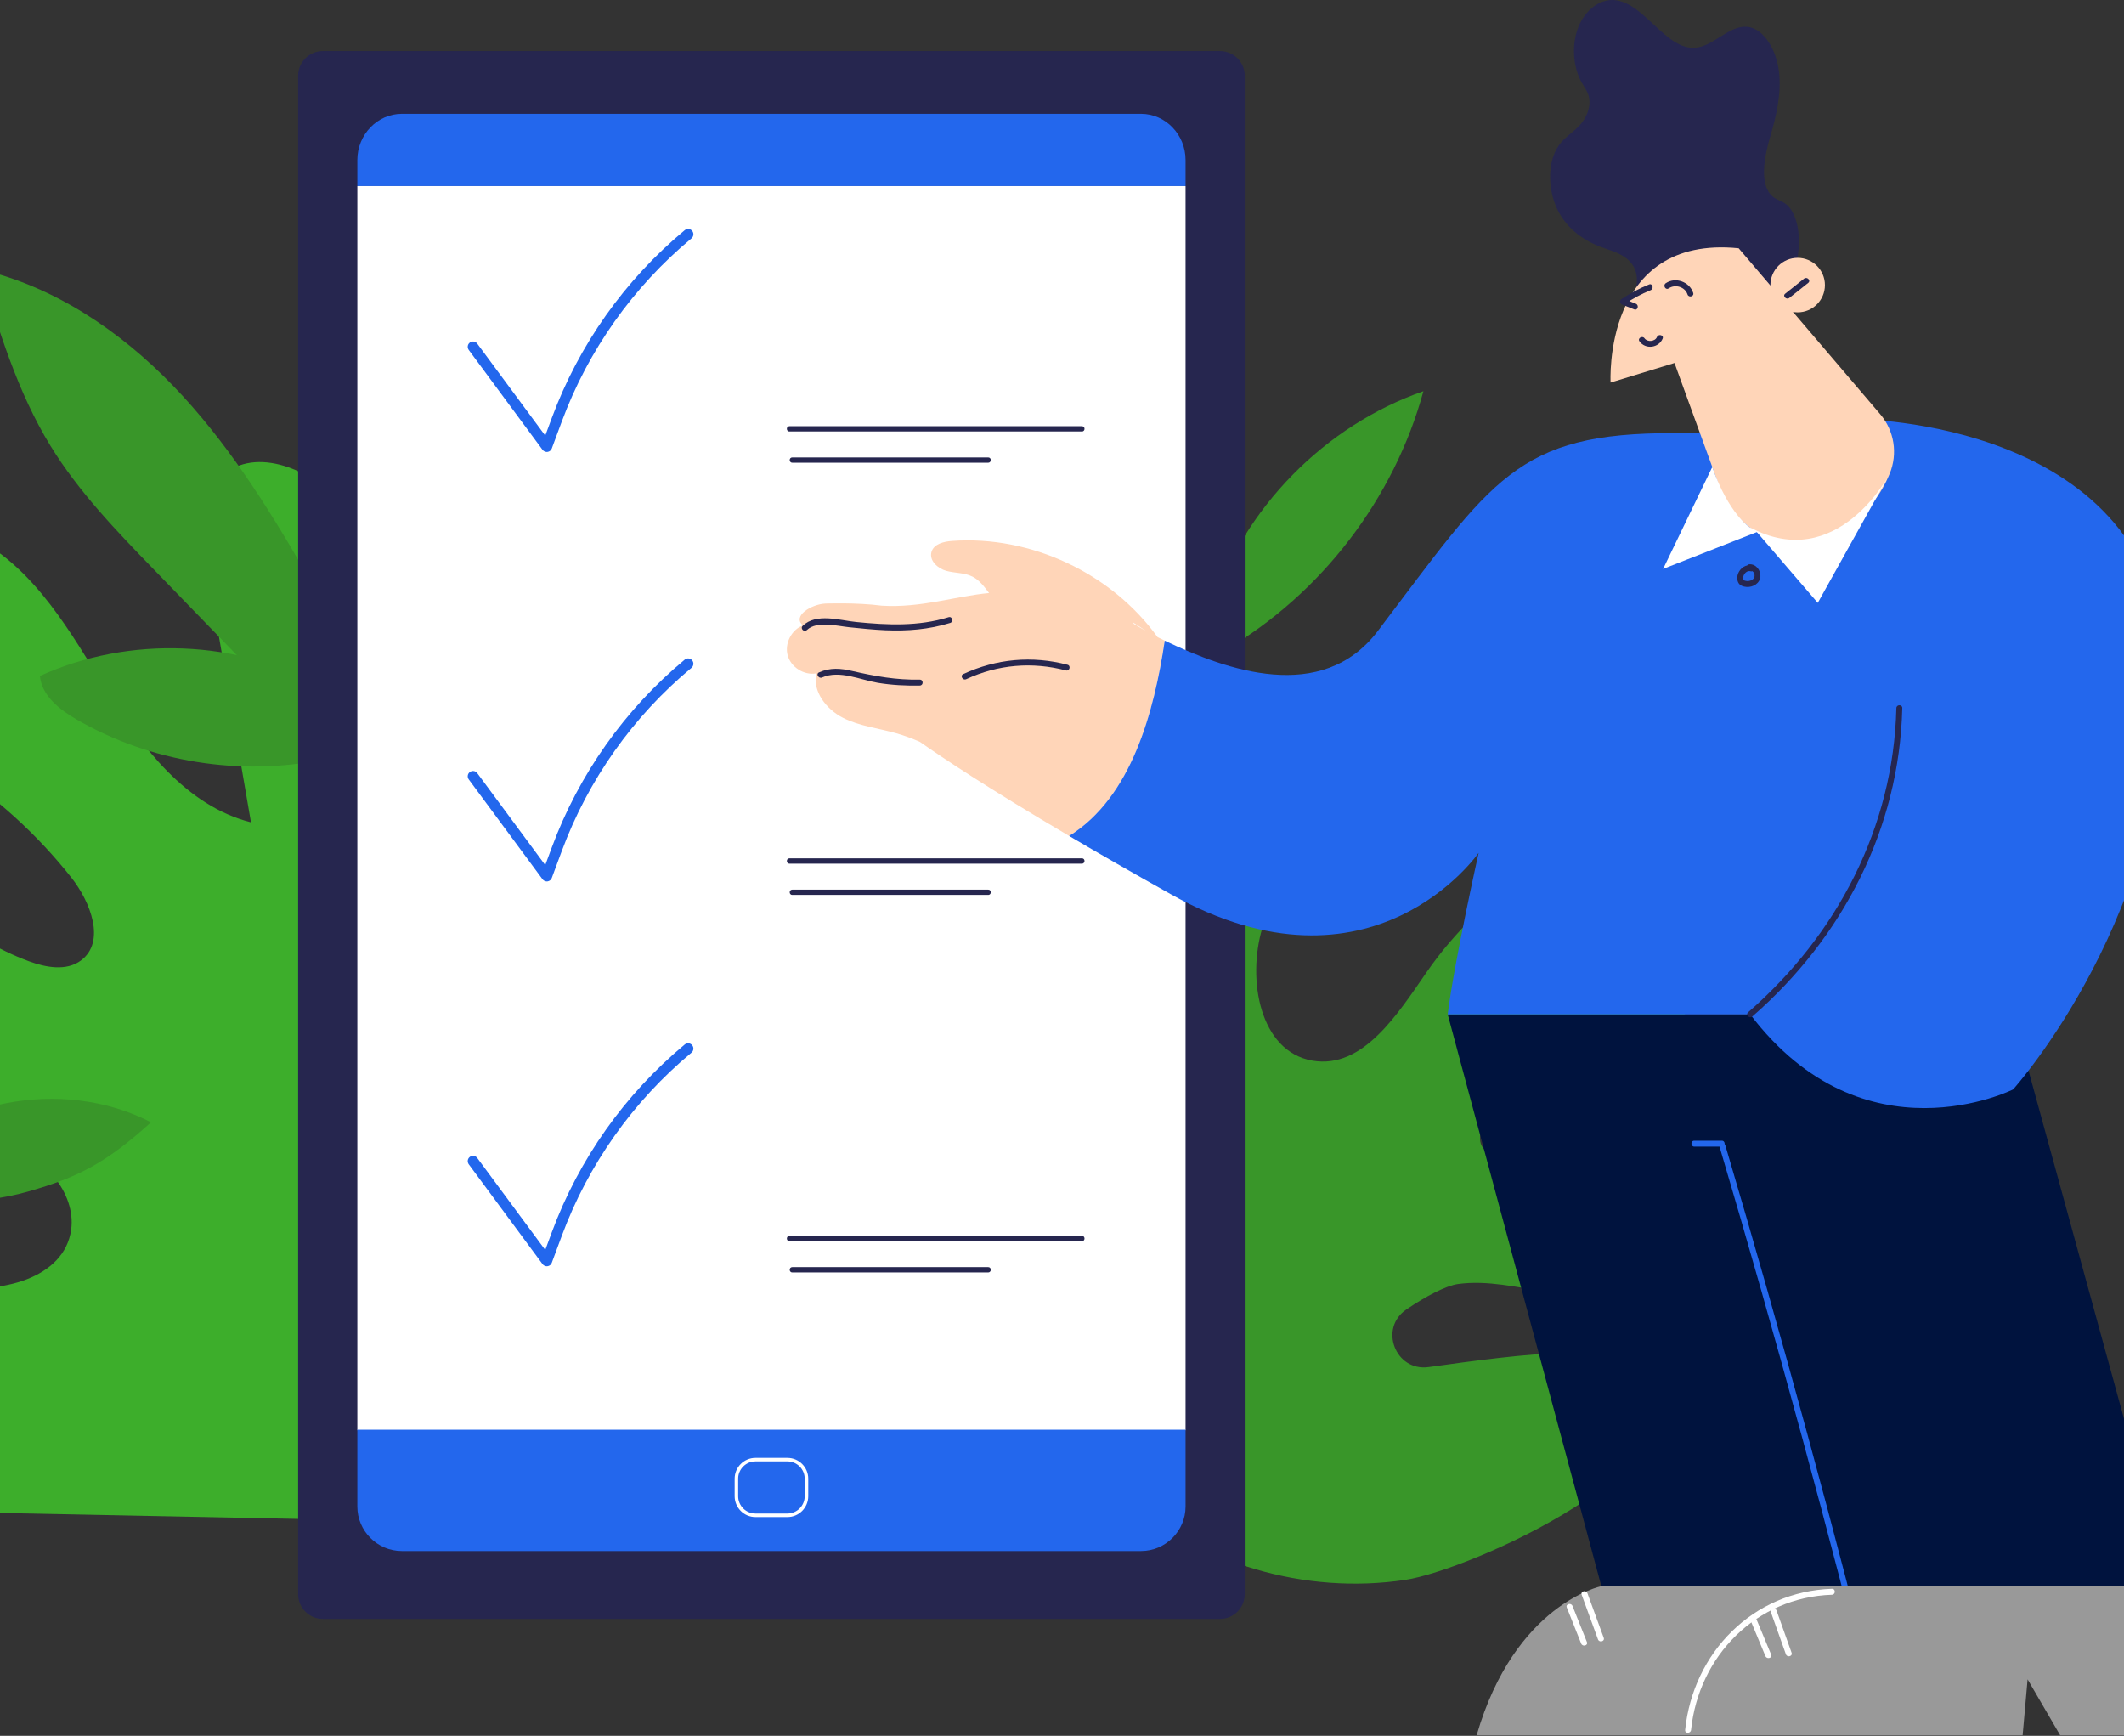 <svg width="596" height="487" viewBox="0 0 596 487" fill="none" xmlns="http://www.w3.org/2000/svg">
<rect x="0" y="0" width="596" height="487" fill="#333333" stroke="none"/>
<g clip-path="url(#clip0_36_190)">
<path d="M85.998 426.191C58.694 425.645 31.384 425.1 4.086 424.56C-15.827 424.171 -37.304 423.235 -52.914 410.863C-68.523 398.503 -72.275 370.162 -55 360.259C-42.867 353.306 -27.816 358.533 -14.023 360.817C-0.23 363.101 18.053 358.839 19.971 344.986C20.684 339.771 18.616 334.442 15.283 330.366C5.339 318.198 -12.566 317.652 -28.055 314.961C-40.272 312.839 -52.146 308.774 -63.104 302.954C-81.602 293.141 -98.89 271.466 -89.233 252.866C-80.727 236.495 -56.996 235.26 -40.086 242.621C-23.17 249.976 -9.233 263.29 8.066 269.674C12.856 271.436 18.628 272.521 22.716 269.47C29.73 264.243 25.444 253.082 20.025 246.224C10.476 234.134 -1.075 223.638 -14.005 215.276C-23.548 209.107 -33.942 204.012 -42.148 196.166C-50.36 188.307 -56.193 176.69 -53.435 165.667C-48.867 147.366 -23.242 142.127 -6.608 151.035C10.026 159.942 19.821 177.434 29.748 193.48C39.674 209.521 52.136 226.083 70.425 230.717C66.337 207.033 62.255 183.332 58.167 159.642C56.668 150.945 55.547 140.856 61.529 134.365C70.299 124.852 86.699 131.062 95.259 140.76C110.599 158.132 114.249 183.044 112.751 206.158C111.24 229.29 105.294 251.973 104.203 275.123C103.921 281.117 104.371 288.022 109.088 291.727C114.063 295.623 121.556 293.951 126.729 290.312C141.661 279.798 143.088 258.77 145.294 240.643C147.494 222.523 155.592 201.027 173.683 198.575C187.775 196.657 200.357 208.028 207.365 220.401C220.804 244.15 221.523 273.792 212.963 299.699C204.397 325.6 187.278 348.025 167.161 366.458C147.793 384.207 124.571 399.882 114.657 424.213L86.01 426.185L85.998 426.191Z" fill="#3DAE2B"/>
<path d="M315.196 419.987C336.494 438.743 366.261 447.494 394.321 443.25C412.429 440.505 478.636 411.151 465.455 385.969C459.868 375.293 425.821 380.089 400.872 383.547C391.581 384.83 386.852 372.674 394.608 367.393C400.231 363.58 405.824 360.697 409.132 360.241C417.399 359.109 425.719 361.207 433.979 362.399C447.226 364.324 468.158 358.965 478.45 350.375C498.417 333.723 481.633 317.166 459.275 322.148C446.471 324.995 433.176 325.684 420.144 324.144C419.179 324.03 418.22 323.76 417.405 323.233C413.466 320.703 415.756 315.524 418.549 312.449C425.413 304.878 434.932 299.765 445.032 298.219C468.092 294.682 493.742 272.869 478.031 246.266C468.818 230.657 444.75 234.493 429.555 244.36C418.136 251.781 408.173 261.444 400.399 272.635C392.193 284.474 382.464 300.023 368.263 297.571C353.487 295.018 349.903 274.829 354.183 260.449C358.451 246.08 367.058 231.784 363.768 217.158C363.282 215.006 362.449 212.794 360.687 211.487C358.553 209.917 355.621 210.06 353.026 210.6C338.472 213.651 327.556 226.743 323.438 241.033C319.332 255.329 320.974 270.627 324.001 285.187C326.507 297.241 329.954 309.26 329.762 321.572C329.564 333.879 325.014 346.916 314.758 353.738C308.926 357.628 301.835 359.157 295.66 362.471C282.827 369.365 274.932 384.47 276.605 398.929C278.271 413.387 289.39 426.305 303.447 430.093L315.202 419.969L315.196 419.987Z" fill="#399629"/>
<path d="M85.908 203.886C71.69 189.206 57.471 174.538 43.259 159.87C32.715 148.997 22.087 138.003 14.168 125.091C4.859 109.908 -0.362 92.632 -5.487 75.573C15.289 80.41 33.728 92.866 48.552 108.211C63.37 123.557 74.885 141.762 85.537 160.254L85.908 203.886Z" fill="#399629"/>
<path d="M90.769 213.076C67.356 217.889 42.24 213.825 21.535 201.878C16.722 199.103 11.693 195.183 11.201 189.65C36.293 178.249 66.744 179.454 90.865 192.791L90.769 213.076Z" fill="#399629"/>
<path d="M339.922 170.396C349.034 142.511 371.71 119.403 399.416 109.752C391.191 139.879 370.817 166.506 343.891 182.325C342.842 182.942 341.577 183.56 340.456 183.08C339.341 182.595 339.365 180.449 340.576 180.485L339.922 170.396Z" fill="#399629"/>
<path d="M42.378 314.871C29.766 326.278 21.931 330.312 7.886 334.298C-6.158 338.296 -22.103 337.997 -34.421 330.162C-16.253 308.613 17.334 301.923 42.372 314.871H42.378Z" fill="#399629"/>
<path d="M342.356 454.208H90.584C86.771 454.208 83.654 451.085 83.654 447.273V21.252C83.654 17.428 86.771 14.323 90.584 14.323H342.35C346.156 14.323 349.279 17.434 349.279 21.252V447.267C349.279 451.079 346.162 454.202 342.35 454.202L342.356 454.208Z" fill="#26264F"/>
<path d="M332.669 44.888C332.669 37.761 327.047 31.928 320.183 31.928H112.757C105.887 31.928 100.27 37.761 100.27 44.888V52.201H332.669V44.888Z" fill="#2367ED"/>
<path d="M332.669 52.201H100.27V401.26H332.669V52.201Z" fill="white"/>
<path d="M100.27 401.117V422.666C100.27 429.536 105.887 435.152 112.757 435.152H320.183C327.041 435.152 332.669 429.536 332.669 422.666V401.117H100.27Z" fill="#2367ED"/>
<path d="M153.44 126.794C152.972 126.794 152.529 126.572 152.241 126.2L131.537 98.189C131.051 97.524 131.183 96.6 131.848 96.103C132.508 95.623 133.437 95.755 133.922 96.415L152.996 122.214L154.849 117.233C162.437 96.744 175.331 78.54 192.127 64.579C192.756 64.052 193.698 64.141 194.219 64.765C194.747 65.4 194.663 66.341 194.033 66.869C177.633 80.5 165.051 98.267 157.636 118.264L154.831 125.835C154.645 126.338 154.183 126.71 153.65 126.782C153.578 126.788 153.506 126.794 153.44 126.794Z" fill="#2367ED"/>
<path d="M153.44 247.297C152.972 247.297 152.529 247.075 152.241 246.692L131.537 218.68C131.051 218.021 131.183 217.092 131.848 216.6C132.508 216.115 133.437 216.253 133.922 216.912L152.996 242.711L154.849 237.724C162.437 217.242 175.331 199.031 192.127 185.07C192.756 184.549 193.698 184.633 194.219 185.262C194.747 185.897 194.663 186.833 194.033 187.366C177.633 200.985 165.051 218.764 157.636 238.761L154.831 246.332C154.645 246.841 154.183 247.207 153.65 247.285C153.578 247.291 153.506 247.303 153.44 247.303V247.297Z" fill="#2367ED"/>
<path d="M153.44 355.266C152.972 355.266 152.529 355.044 152.241 354.661L131.537 326.655C131.051 325.99 131.183 325.061 131.848 324.569C132.508 324.084 133.437 324.222 133.922 324.881L152.996 350.687L154.849 345.687C162.437 325.211 175.331 307.006 192.127 293.045C192.756 292.518 193.698 292.608 194.219 293.231C194.747 293.873 194.663 294.808 194.033 295.329C177.633 308.96 165.051 326.727 157.636 346.724L154.831 354.289C154.645 354.805 154.183 355.17 153.65 355.248C153.578 355.26 153.506 355.26 153.44 355.26V355.266Z" fill="#2367ED"/>
<path d="M220.954 425.621H211.98C208.767 425.621 206.142 423.002 206.142 419.777V414.855C206.142 411.637 208.767 409.023 211.98 409.023H220.954C224.173 409.023 226.792 411.643 226.792 414.855V419.777C226.792 422.996 224.173 425.621 220.954 425.621ZM211.98 410.006C209.313 410.006 207.131 412.182 207.131 414.855V419.777C207.131 422.45 209.307 424.632 211.98 424.632H220.954C223.621 424.632 225.797 422.456 225.797 419.777V414.855C225.797 412.182 223.621 410.006 220.954 410.006H211.98Z" fill="white"/>
<path d="M221.511 121.051H303.591C304.556 121.051 304.556 119.571 303.591 119.571H221.511C220.558 119.571 220.558 121.051 221.511 121.051Z" fill="#26264F"/>
<path d="M222.314 129.809H277.294C278.253 129.809 278.259 128.334 277.294 128.334H222.314C221.349 128.334 221.349 129.809 222.314 129.809Z" fill="#26264F"/>
<path d="M221.511 242.304H303.591C304.556 242.304 304.556 240.811 303.591 240.811H221.511C220.558 240.811 220.558 242.304 221.511 242.304Z" fill="#26264F"/>
<path d="M222.314 251.073H277.294C278.253 251.073 278.259 249.593 277.294 249.593H222.314C221.349 249.593 221.349 251.073 222.314 251.073Z" fill="#26264F"/>
<path d="M221.511 348.223H303.591C304.556 348.223 304.556 346.736 303.591 346.736H221.511C220.558 346.736 220.558 348.223 221.511 348.223Z" fill="#26264F"/>
<path d="M222.314 356.993H277.294C278.253 356.993 278.259 355.506 277.294 355.506H222.314C221.349 355.506 221.349 356.993 222.314 356.993Z" fill="#26264F"/>
<path d="M471.935 97.23C465.844 101.204 457.572 93.064 458.591 84.072C458.837 81.855 459.532 79.667 459.251 77.461C458.663 72.611 454.215 70.969 450.661 69.8C445.674 68.158 440.644 65.238 437.527 59.766C434.41 54.281 433.871 45.751 437.419 40.782C439.074 38.468 441.352 37.191 443.228 35.195C445.086 33.211 446.603 29.92 445.782 26.917C445.392 25.484 444.541 24.387 443.845 23.176C441.352 18.819 440.95 12.489 442.874 7.645C444.798 2.79 448.929 -0.321 453.023 0.026C461.487 0.734 467.487 14.305 475.945 13.364C480.974 12.812 485.266 7.034 490.301 7.525C494.923 7.987 498.435 13.927 499.179 20.065C499.916 26.221 498.465 32.438 496.751 38.222C495.043 43.989 493.538 52.015 497.512 55.216C498.549 56.043 499.784 56.319 500.857 57.05C503.297 58.728 504.508 62.559 504.741 66.215C505.323 75.686 500.455 84.552 494.341 89.371C488.233 94.185 481.052 95.761 474.045 97.254L471.941 97.23H471.935Z" fill="#26264F"/>
<path d="M326.837 179.741C326.153 179.412 325.47 179.076 324.805 178.74C311.833 160.781 289.271 150.183 267.17 151.76C264.85 151.928 262.05 152.593 261.379 154.829C260.66 157.245 263.111 159.499 265.539 160.158C267.973 160.817 270.634 160.644 272.888 161.776C274.848 162.771 276.203 164.606 277.534 166.38C268.231 167.231 258.388 170.618 247.412 169.923C240.285 168.988 231.539 169.329 231.539 169.329C227.631 169.557 222.284 172.83 225.239 175.401L225.299 175.455C222.068 176.684 220.102 180.557 221.025 183.889C221.949 187.222 225.635 189.53 229.034 188.919C227.961 194.014 231.875 199.007 236.515 201.375C241.154 203.742 246.483 204.294 251.482 205.721C253.766 206.368 255.954 207.195 258.124 208.136C264.1 212.35 276.976 220.976 300 234.529C317.528 223.674 323.834 199.708 326.837 179.735V179.741ZM321.598 177.026C320.405 176.361 319.248 175.683 318.127 175C318.079 174.892 318.061 174.778 318.013 174.682L321.598 177.026Z" fill="#FFD5B8"/>
<path d="M406.231 284.599L449.342 445.019H608.88L564.882 284.599H406.231Z" fill="#00133E"/>
<path d="M607.759 186.569C605.427 117.527 520.878 117.605 520.878 117.605C520.878 117.605 521.573 121.663 469.861 121.519C425.347 121.393 418.879 134.55 386.618 177.026C370.961 197.652 344.112 188.025 326.831 179.741C323.822 199.714 317.522 223.674 299.994 234.535C308.171 239.349 317.624 244.779 328.509 250.87C385.083 282.472 414.911 239.271 414.911 239.271C414.911 239.271 408.053 269.895 406.225 284.593H491.11C523.018 326.631 564.882 305.645 564.882 305.645C564.882 305.645 610.085 255.599 607.759 186.557V186.569Z" fill="#2367ED"/>
<path d="M483.773 140.125L469.867 101.845L451.932 107.33C451.932 107.33 449.606 65.814 487.873 69.65L527.598 116.214C531.56 120.847 532.567 127.309 530.235 132.938C528.035 138.231 524.127 144.285 517.239 147.9C503.003 155.369 492.117 152.485 483.767 140.137L483.773 140.125Z" fill="#FFD5B8"/>
<path d="M480.464 131.026L466.672 159.613L492.987 149.278L510.07 169.137L530.241 132.932C530.241 132.932 515.585 161.189 490.907 147.894C490.907 147.894 485.074 144.147 480.464 131.026Z" fill="white"/>
<path d="M230.676 190.07C235.592 187.924 241.388 190.747 246.309 191.568C250.224 192.215 254.126 192.413 258.088 192.335C259.155 192.323 259.161 190.657 258.088 190.675C251.56 190.807 245.5 189.722 239.164 188.259C235.849 187.486 232.99 187.252 229.837 188.637C228.848 189.068 229.699 190.495 230.67 190.076L230.676 190.07Z" fill="#26264F"/>
<path d="M226.408 176.762C229.172 174.101 234.956 175.629 238.229 175.965C241.634 176.319 245.039 176.672 248.455 176.822C254.677 177.086 260.666 176.6 266.624 174.766C267.649 174.454 267.212 172.848 266.187 173.16C257.675 175.779 249.037 175.383 240.279 174.508C235.616 174.047 229.058 171.895 225.228 175.581C224.46 176.331 225.635 177.505 226.408 176.75V176.762Z" fill="#26264F"/>
<path d="M271.114 190.555C280.033 186.431 289.594 185.61 299.095 188.097C300.126 188.373 300.576 186.767 299.533 186.503C289.582 183.895 279.602 184.813 270.275 189.122C269.316 189.572 270.149 190.999 271.114 190.555Z" fill="#26264F"/>
<path d="M491.68 158.665C489.923 158.198 488.257 159.385 487.67 161.027C487.388 161.818 487.388 162.736 487.796 163.491C488.233 164.318 489.228 164.612 490.109 164.672C491.902 164.798 493.85 163.647 493.976 161.722C494.096 159.984 492.693 158.186 490.865 158.318C489.804 158.39 489.798 160.05 490.865 159.972C491.758 159.906 492.447 160.817 492.321 161.693C492.177 162.652 491.062 163.071 490.217 163.017C489.84 162.981 489.39 162.927 489.234 162.646C489.036 162.304 489.132 161.806 489.276 161.459C489.588 160.685 490.367 160.026 491.23 160.266C492.267 160.548 492.705 158.941 491.674 158.659L491.68 158.665Z" fill="#26264F"/>
<path d="M482.532 321.8C498.465 375.623 513.211 429.781 526.77 484.239C527.028 485.276 528.635 484.833 528.377 483.796C514.818 429.332 500.072 375.173 484.139 321.362C483.845 320.337 482.239 320.775 482.532 321.8Z" fill="#2367ED"/>
<path d="M483.132 320.038H475.423C474.356 320.038 474.356 321.698 475.423 321.698H483.132C484.205 321.698 484.205 320.038 483.132 320.038Z" fill="#2367ED"/>
<path d="M512.078 79.984C512.078 84.21 508.65 87.633 504.424 87.633C500.198 87.633 496.781 84.21 496.781 79.984C496.781 75.758 500.21 72.336 504.424 72.336C508.638 72.336 512.078 75.758 512.078 79.984Z" fill="#FFD5B8"/>
<path d="M502.104 83.569C503.866 82.166 505.629 80.758 507.397 79.355C508.23 78.683 507.049 77.515 506.216 78.18C504.46 79.589 502.697 80.985 500.929 82.394C500.096 83.059 501.277 84.228 502.104 83.569Z" fill="#26264F"/>
<path d="M491.698 285.193C517.048 263.116 532.957 232.497 533.784 198.665C533.814 197.598 532.153 197.598 532.123 198.665C531.302 232.084 515.543 262.229 490.523 284.012C489.72 284.719 490.901 285.882 491.692 285.193H491.698Z" fill="#26264F"/>
<path d="M468.248 80.895C470.058 79.655 472.804 80.458 473.517 82.592C473.847 83.605 475.453 83.173 475.112 82.154C474.087 79.055 470.148 77.599 467.409 79.457C466.534 80.056 467.361 81.501 468.242 80.895H468.248Z" fill="#26264F"/>
<path d="M462.733 79.805C460.006 80.907 457.422 82.262 454.977 83.923C454.353 84.354 454.515 85.169 455.175 85.445C456.307 85.895 457.434 86.35 458.567 86.806C459.556 87.207 459.994 85.601 459.005 85.205C457.872 84.75 456.745 84.3 455.612 83.839C455.684 84.348 455.75 84.852 455.81 85.355C458.124 83.785 460.575 82.46 463.171 81.405C464.154 81.009 463.722 79.397 462.727 79.805H462.733Z" fill="#26264F"/>
<path d="M460.036 95.755C461.702 98.123 465.449 97.644 466.54 95C466.947 94.017 465.347 93.585 464.945 94.562C464.412 95.851 462.26 96.037 461.469 94.928C460.857 94.059 459.419 94.892 460.036 95.761V95.755Z" fill="#26264F"/>
<path d="M617.32 486.841H578.087L568.946 471.154L567.556 486.841H414.347C425.059 449.934 449.342 445.019 449.342 445.019H608.88L617.32 486.841Z" fill="#999999"/>
<path d="M474.518 485.342C476.658 464.578 492.849 448.112 514.045 447.422C515.106 447.381 515.117 445.714 514.045 445.756C491.89 446.481 475.094 463.643 472.858 485.342C472.75 486.409 474.404 486.397 474.518 485.342Z" fill="white"/>
<path d="M491.194 454.58C492.591 457.93 493.988 461.287 495.384 464.644C495.786 465.621 497.392 465.196 496.985 464.206C495.588 460.85 494.191 457.493 492.795 454.142C492.393 453.165 490.787 453.597 491.2 454.58H491.194Z" fill="white"/>
<path d="M496.907 452.284C498.309 456.234 499.718 460.178 501.127 464.129C501.48 465.124 503.081 464.698 502.721 463.685C501.313 459.741 499.91 455.791 498.501 451.852C498.148 450.845 496.547 451.283 496.907 452.29V452.284Z" fill="white"/>
<path d="M439.643 450.995C440.992 454.37 442.347 457.757 443.683 461.131C444.079 462.108 445.686 461.683 445.29 460.694C443.941 457.319 442.587 453.938 441.244 450.563C440.854 449.586 439.248 450.006 439.643 451.001V450.995Z" fill="white"/>
<path d="M443.821 447.434C445.35 451.6 446.878 455.773 448.401 459.951C448.773 460.952 450.373 460.514 450.007 459.507C448.479 455.341 446.95 451.163 445.428 446.991C445.056 445.99 443.456 446.421 443.821 447.434Z" fill="white"/>
</g>
<defs>
<clipPath id="clip0_36_190">
<rect width="596" height="487" fill="white"/>
</clipPath>
</defs>
</svg>

